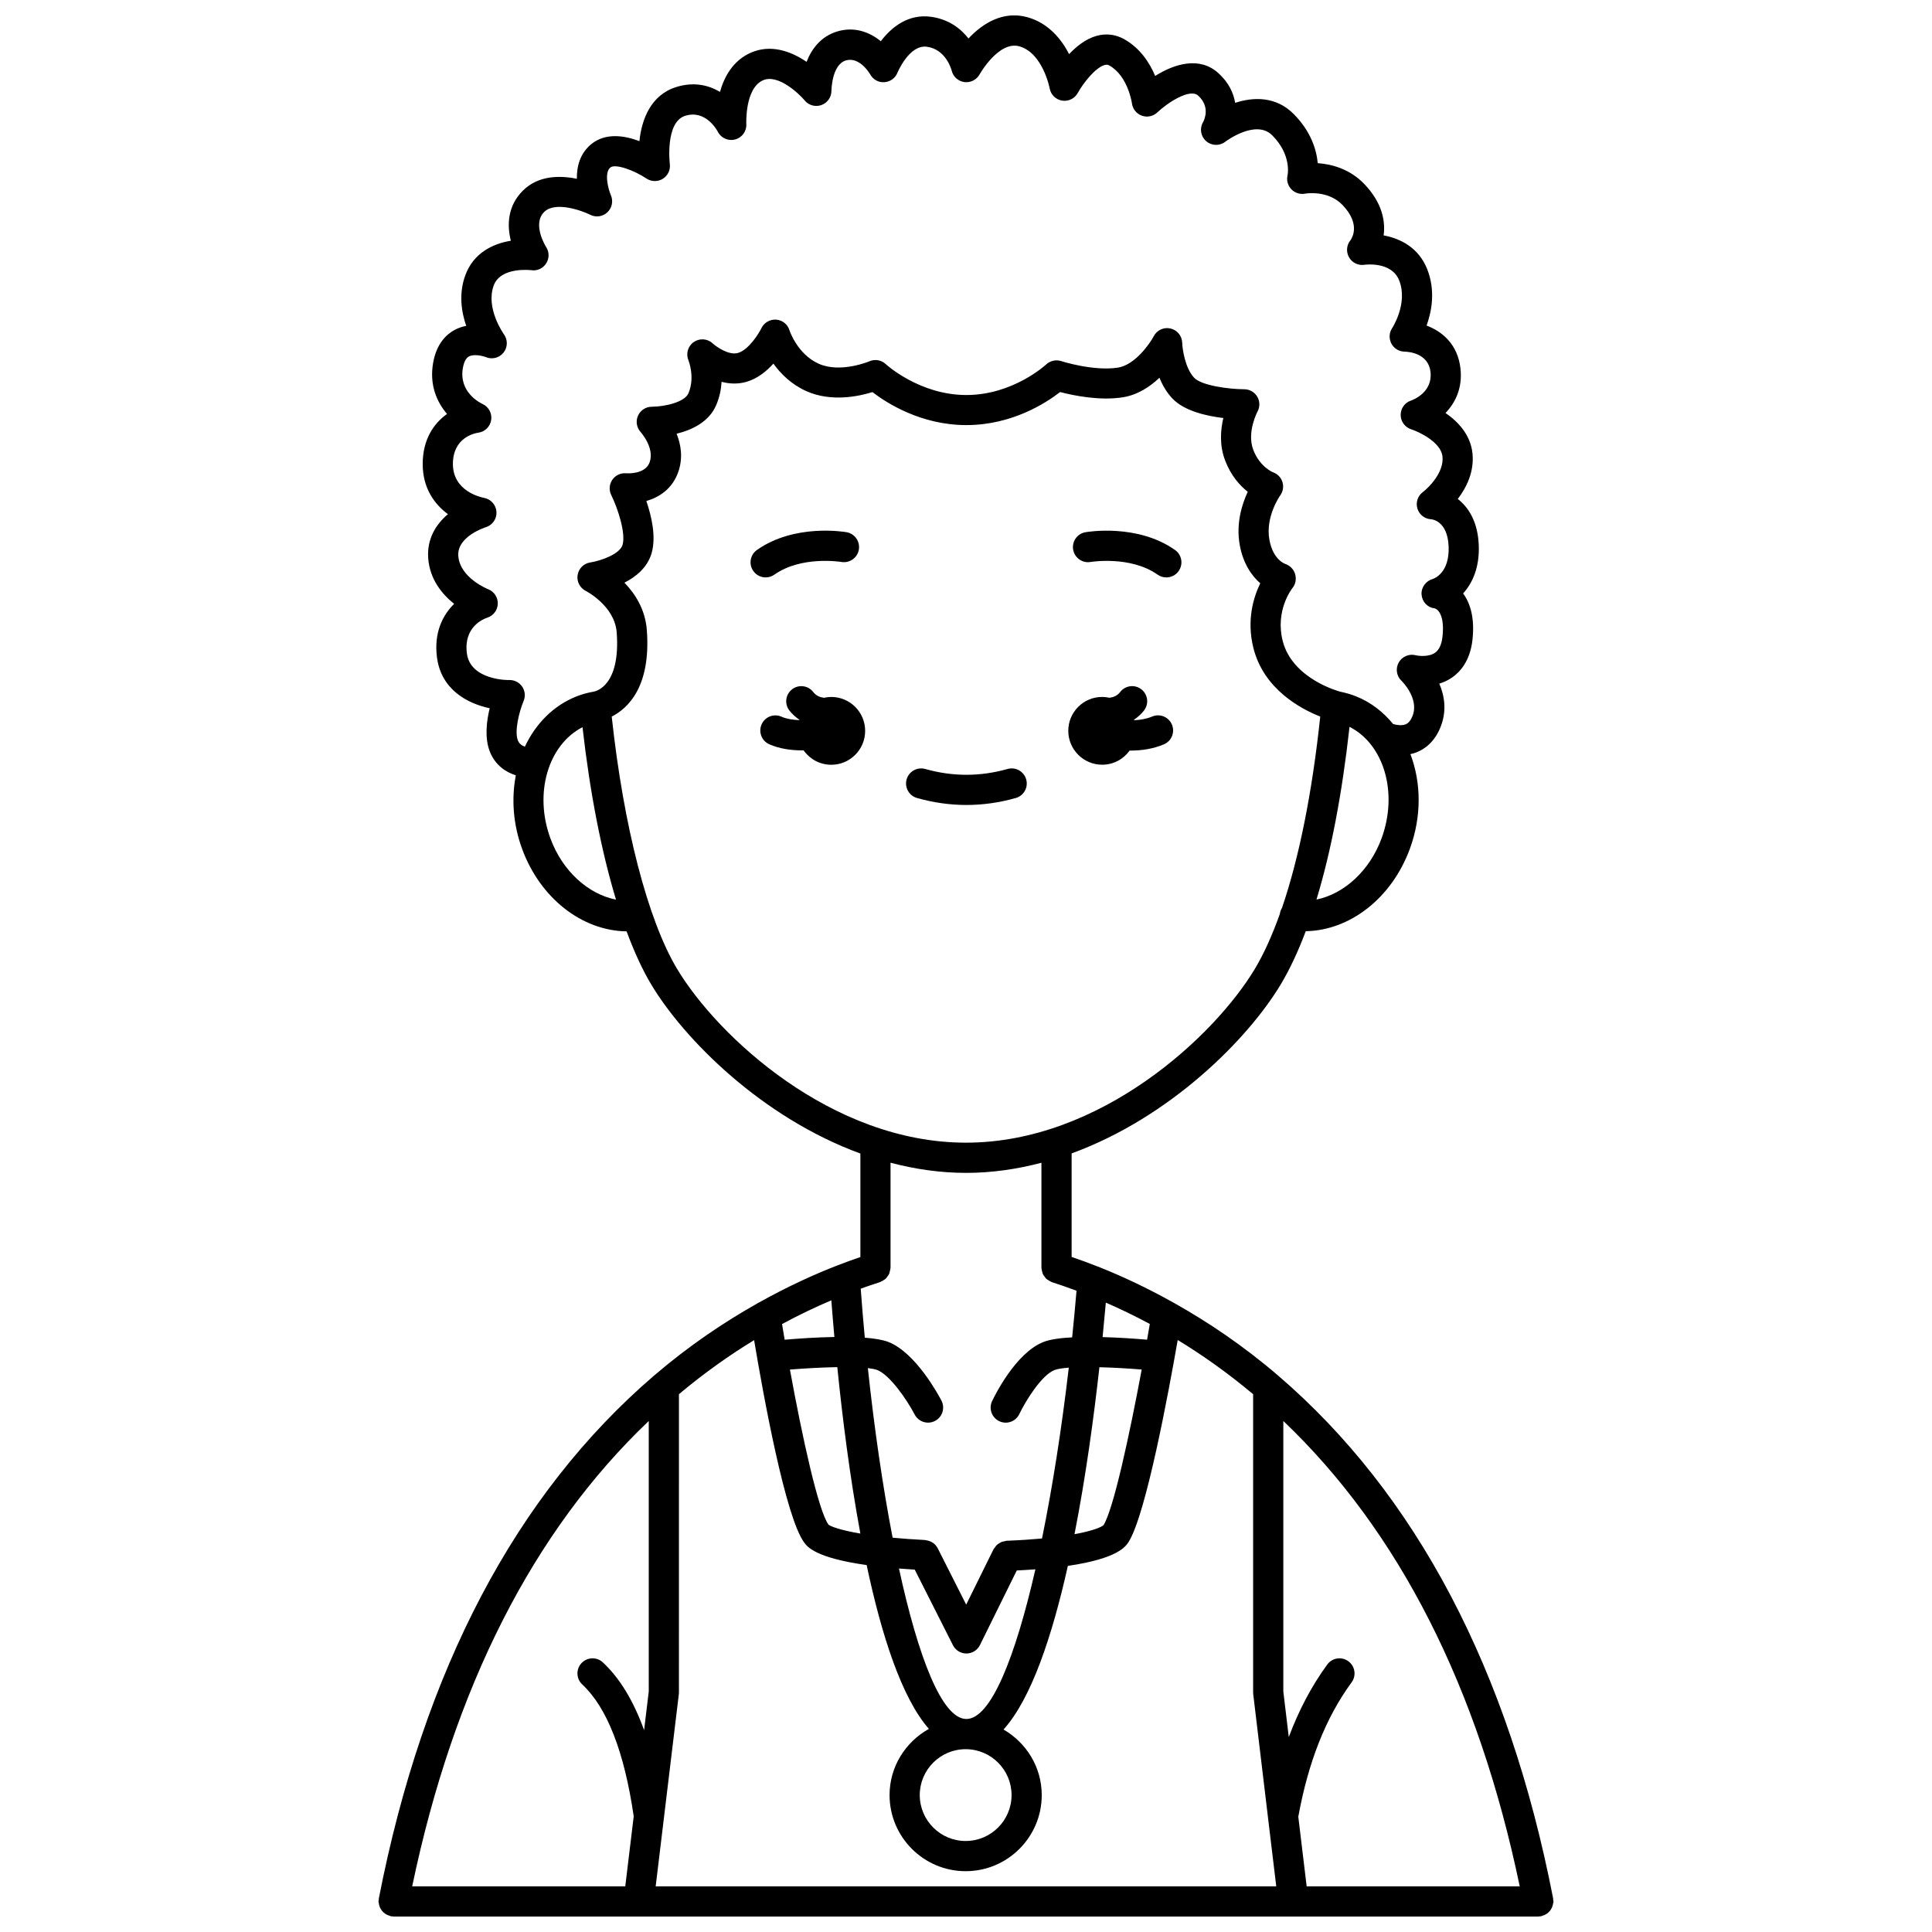 <?xml version="1.0" encoding="UTF-8"?>
<!-- Uploaded to: ICON Repo, www.iconrepo.com, Generator: ICON Repo Mixer Tools -->
<svg width="800px" height="800px" version="1.1" viewBox="144 144 512 512" xmlns="http://www.w3.org/2000/svg">
 <defs>
  <clipPath id="a">
   <path d="m244 148.09h312v503.81h-312z"/>
  </clipPath>
 </defs>
 <path d="m436.09 346.66c3.008 0 5.656-1.492 7.281-3.758 0.082 0 0.164 0.012 0.25 0.012 2.941 0 6.059-0.473 8.84-1.664 2.031-0.867 2.973-3.219 2.102-5.25-0.867-2.031-3.215-2.973-5.25-2.102-1.469 0.629-3.133 0.895-4.738 0.969-0.016-0.043-0.023-0.09-0.039-0.133 0.98-0.684 1.891-1.469 2.656-2.465 1.344-1.75 1.016-4.258-0.734-5.606-1.75-1.348-4.258-1.023-5.606 0.734-0.762 0.988-1.754 1.371-2.82 1.52-0.629-0.141-1.273-0.223-1.945-0.223-4.957 0-8.98 4.023-8.98 8.98 0.004 4.961 4.027 8.984 8.984 8.984z"/>
 <path d="m364.29 328.7c-0.668 0-1.316 0.082-1.941 0.223-1.062-0.148-2.062-0.531-2.824-1.52-1.344-1.754-3.859-2.082-5.606-0.734-1.75 1.344-2.082 3.856-0.734 5.606 0.766 0.996 1.676 1.781 2.66 2.465-0.012 0.031-0.02 0.062-0.031 0.098-1.691-0.059-3.383-0.32-4.695-0.902-2.016-0.898-4.383 0-5.281 2.019-0.898 2.016 0.004 4.379 2.019 5.281 2.59 1.16 5.723 1.625 8.742 1.625 0.121 0 0.23-0.016 0.355-0.02 1.625 2.312 4.301 3.832 7.34 3.832 4.957 0 8.98-4.023 8.98-8.98 0.004-4.973-4.019-8.992-8.984-8.992z"/>
 <path d="m433.02 292.93c0.109-0.02 10.547-1.723 17.77 3.363 0.699 0.496 1.504 0.73 2.301 0.73 1.254 0 2.496-0.586 3.269-1.695 1.273-1.809 0.84-4.305-0.965-5.574-9.98-7.035-23.203-4.809-23.758-4.703-2.168 0.383-3.613 2.449-3.238 4.621 0.379 2.168 2.457 3.641 4.621 3.258z"/>
 <path d="m349.21 296.29c7.172-5.059 17.52-3.406 17.766-3.363 2.172 0.359 4.242-1.07 4.625-3.246 0.383-2.176-1.066-4.25-3.242-4.637-0.559-0.102-13.777-2.328-23.758 4.703-1.805 1.273-2.238 3.766-0.965 5.574 0.781 1.105 2.016 1.695 3.269 1.695 0.801 0.004 1.605-0.23 2.305-0.727z"/>
 <path d="m413.19 355.48c2.129-0.602 3.363-2.812 2.758-4.934-0.605-2.125-2.812-3.363-4.934-2.758-7.262 2.055-14.551 2.055-21.816 0-2.121-0.594-4.336 0.641-4.934 2.758-0.602 2.125 0.637 4.336 2.758 4.934 4.34 1.227 8.746 1.848 13.086 1.848 4.344 0 8.746-0.621 13.082-1.848z"/>
 <g clip-path="url(#a)">
  <path d="m555.09 649.88c0.168-0.285 0.293-0.578 0.383-0.902 0.055-0.188 0.09-0.371 0.117-0.566 0.023-0.176 0.105-0.328 0.105-0.508 0-0.168-0.074-0.312-0.098-0.477-0.012-0.105 0.023-0.199 0.004-0.305-11.77-60.555-36.297-107.18-72.906-138.6-9.289-7.965-18.543-14.145-27.25-19.051-0.168-0.121-0.348-0.207-0.535-0.301-6.945-3.883-13.5-6.941-19.391-9.289-0.203-0.117-0.434-0.176-0.66-0.258-2.418-0.953-4.703-1.789-6.867-2.519v-27.441c26.141-9.547 46.746-30.328 55.414-44.777 2.398-4 4.609-8.73 6.633-14.109 11.746-0.211 22.777-8.758 27.59-21.84 3.176-8.629 2.984-17.625 0.148-25.086 0.543-0.121 1.098-0.27 1.645-0.488 2.016-0.801 4.758-2.629 6.387-6.816 1.672-4.309 0.957-8.27-0.383-11.379 1.141-0.344 2.297-0.863 3.398-1.629 2.113-1.457 4.762-4.367 5.391-9.953 0.656-5.84-0.598-9.773-2.477-12.316 2.422-2.672 4.391-6.809 4.148-12.816-0.25-6.199-2.719-10.012-5.559-12.23 2.25-2.945 4.402-7.144 3.894-12.082-0.516-4.973-3.871-8.445-7.148-10.695 2.578-2.684 4.547-6.578 3.965-11.793-0.723-6.477-4.894-9.832-8.98-11.379 1.375-3.809 2.394-9.289 0.176-14.918-2.254-5.731-7.133-8.164-11.559-8.973 0.527-3.856-0.438-8.727-5.102-13.598-3.922-4.098-8.793-5.293-12.355-5.547-0.336-3.535-1.781-8.422-6.422-13.07-4.629-4.629-10.535-4.527-15.465-2.914-0.434-2.621-1.707-5.375-4.406-7.844-4.981-4.551-11.656-2.516-16.793 0.715-1.418-3.383-3.918-7.348-8.238-9.762-2.281-1.273-4.832-1.57-7.375-0.836-2.773 0.793-5.234 2.742-7.188 4.809-2.035-3.926-5.453-8.207-11.039-9.773-6.383-1.789-11.855 1.582-15.633 5.633-2.019-2.582-5.16-5.082-9.914-5.746-5.926-0.828-10.418 2.621-13.316 6.473-2.863-2.32-6.832-3.977-11.496-2.606-4.309 1.281-6.82 4.57-8.184 8.07-4.168-2.844-9.527-4.734-14.766-2.426-4.734 2.086-7.055 6.375-8.18 10.391-3.059-1.82-7-2.746-11.664-1.266-6.594 2.09-9.086 8.434-9.684 14.316-3.969-1.5-8.945-2.285-12.723 0.77-2.984 2.41-3.914 5.875-3.856 9.207-4.508-0.922-10.238-0.93-14.324 3.16-4.008 4.004-4.242 9.043-3.168 13.258-4.769 0.773-9.891 3.234-12.059 9.121-1.797 4.875-1.055 9.703 0.227 13.438-1.039 0.199-2.094 0.547-3.121 1.105-2.062 1.125-4.715 3.523-5.629 8.59-1.07 5.91 0.953 10.48 3.668 13.645-3.445 2.473-6.449 6.66-6.449 13.277 0 6.356 3.074 10.613 6.684 13.285-3.148 2.668-5.606 6.527-5.223 11.684 0.418 5.621 3.699 9.555 6.871 12.078-3.016 2.977-5.402 7.598-4.551 14.176 1.105 8.539 8.023 12.234 13.973 13.496-0.836 3.414-1.395 7.93 0.07 11.57 1.426 3.539 4.168 5.352 6.856 6.203-1.184 6.164-0.746 12.941 1.668 19.508 4.824 13.121 15.902 21.68 27.688 21.848 2.023 5.457 4.211 10.219 6.539 14.098 8.668 14.449 29.273 35.23 55.414 44.777v27.434c-1.859 0.633-3.812 1.344-5.863 2.133-0.02 0.012-0.043 0.016-0.062 0.023-6.273 2.418-13.352 5.648-20.922 9.879-0.227 0.109-0.445 0.215-0.645 0.359-8.684 4.902-17.91 11.074-27.188 19.027-36.59 31.402-61.137 78.031-72.941 138.59-0.023 0.113 0.016 0.219 0.004 0.332-0.027 0.129-0.098 0.266-0.098 0.426 0 0.168 0.074 0.312 0.098 0.477 0.027 0.219 0.062 0.426 0.129 0.633 0.09 0.305 0.203 0.582 0.359 0.852 0.098 0.168 0.195 0.316 0.316 0.469 0.199 0.258 0.418 0.477 0.676 0.676 0.148 0.117 0.301 0.215 0.465 0.312 0.285 0.164 0.578 0.285 0.906 0.375 0.109 0.031 0.191 0.105 0.305 0.125 0.203 0.039 0.402 0.051 0.609 0.059 0.051 0 0.094 0.027 0.145 0.027h303.4c0.051 0 0.102-0.027 0.152-0.031 0.195-0.008 0.391-0.02 0.594-0.055 0.109-0.02 0.191-0.094 0.297-0.125 0.332-0.094 0.637-0.211 0.93-0.383 0.156-0.094 0.297-0.184 0.438-0.297 0.27-0.207 0.496-0.438 0.703-0.703 0.094-0.145 0.184-0.281 0.273-0.434zm-8.344-5.977h-56.469l-2.215-18.461c2.668-14.59 7.289-26.25 14.133-35.609 1.305-1.785 0.914-4.285-0.867-5.586-1.785-1.309-4.285-0.914-5.586 0.867-4.137 5.656-7.504 12.039-10.203 19.219l-1.445-12.07v-71.688c30.641 29.176 51.672 70.621 62.652 123.33zm-222.85-50.922c0.02-0.16 0.027-0.32 0.027-0.48l0.004-79.027c6.75-5.664 13.461-10.391 19.918-14.324 2.457 14.66 8.309 46.961 13.289 53.656 0.832 1.133 3.027 4.047 16.535 5.953 3.953 18.645 9.312 35.246 16.5 43.414-6.184 3.445-10.426 9.977-10.426 17.547 0 11.117 9.047 20.164 20.164 20.164 11.117 0 20.164-9.047 20.164-20.164 0-7.449-4.106-13.891-10.129-17.383 7.32-8.082 12.883-24.699 17.051-43.363 13.305-1.941 15.352-5.16 16.141-6.418 4.59-7.379 10.578-39.699 12.969-53.445 6.481 3.941 13.215 8.688 19.988 14.363v79.027c0 0.16 0.008 0.32 0.027 0.477l3.898 32.559c0.004 0.066 0.012 0.129 0.02 0.191l2.184 18.172h-164.46zm48.113-42.57c-5.516-0.941-7.945-1.934-8.438-2.359-2.664-3.582-6.934-23.012-10.23-41.102 4.055-0.332 8.547-0.578 12.555-0.645 1.332 13.219 3.301 28.98 6.113 44.105zm-6.887-52.098c-4.867 0.082-9.785 0.438-13.18 0.727-0.238-1.414-0.473-2.801-0.691-4.156 4.59-2.477 8.965-4.547 13.062-6.285 0.223 2.898 0.488 6.168 0.809 9.715zm21.297 61.656 10.121 20.027c0.68 1.344 2.062 2.195 3.57 2.195h0.02c1.516-0.008 2.894-0.871 3.566-2.231l9.758-19.77c1.746-0.09 3.394-0.188 4.938-0.309-5.359 23.426-11.832 39.668-18.293 39.668-6.449 0-12.75-16.328-17.859-39.875 1.316 0.109 2.715 0.203 4.18 0.293zm13.492 47.582c6.711 0 12.164 5.457 12.164 12.164s-5.457 12.164-12.164 12.164-12.164-5.457-12.164-12.164c-0.004-6.707 5.453-12.164 12.164-12.164zm48.082-108.52c-3.07-0.266-7.391-0.57-11.793-0.691 0.332-3.328 0.621-6.398 0.859-9.137 3.695 1.613 7.582 3.469 11.652 5.66-0.227 1.344-0.465 2.731-0.719 4.168zm-12.637 7.293c3.648 0.094 7.598 0.32 11.207 0.617-3.238 17.383-7.484 36.996-10.102 41.219-0.512 0.508-2.723 1.508-7.707 2.418 2.988-15.188 5.129-31.031 6.602-44.254zm74.77-140.14c-3.168 8.609-9.949 14.715-17.246 16.207 3.84-12.609 6.797-28.016 8.758-45.773 9.098 4.602 12.949 17.438 8.488 29.566zm-228.87-25.934c-0.973-2.414 0.297-7.582 1.512-10.488 0.52-1.246 0.379-2.68-0.383-3.801-0.766-1.121-2.027-1.766-3.391-1.75-0.102 0.051-10.332 0.133-11.266-7.066-0.906-7 4.352-9.105 5.375-9.445 1.633-0.5 2.754-1.98 2.816-3.684 0.059-1.703-0.973-3.258-2.559-3.875-0.074-0.027-7.465-2.961-7.906-8.812-0.387-5.203 7.215-7.59 7.273-7.609 1.773-0.527 2.938-2.199 2.844-4.047-0.098-1.844-1.457-3.387-3.269-3.727-0.848-0.16-8.277-1.75-8.277-8.996 0-6.926 5.633-8.121 6.723-8.285 1.766-0.227 3.156-1.609 3.422-3.367 0.27-1.758-0.676-3.5-2.297-4.242-0.656-0.305-6.367-3.141-5.195-9.594 0.285-1.559 0.812-2.562 1.57-2.984 1.297-0.723 3.633-0.188 4.531 0.168 1.652 0.688 3.559 0.188 4.672-1.219 1.113-1.406 1.148-3.387 0.094-4.836-0.047-0.066-4.926-6.891-2.707-12.93 1.859-5.059 9.922-4.066 9.988-4.059 1.562 0.238 3.09-0.492 3.93-1.82s0.828-3.019-0.031-4.332c-0.039-0.059-3.785-6.008-0.52-9.27 2.922-2.922 9.984-0.375 12.219 0.738 1.504 0.766 3.32 0.492 4.543-0.664 1.227-1.156 1.594-2.961 0.93-4.504-0.746-1.738-1.824-6.008-0.129-7.375 1.309-1.047 6.281 0.742 9.543 2.93 1.305 0.875 3.012 0.902 4.352 0.07 1.336-0.836 2.059-2.379 1.844-3.941-0.016-0.109-1.273-11.047 4.055-12.738 5.356-1.699 8.363 3.629 8.668 4.215 0.859 1.691 2.793 2.543 4.625 2.039s3.055-2.227 2.926-4.117c-0.004-0.094-0.402-9.426 4.43-11.562 3.91-1.73 9.43 3.422 11.047 5.356 1.074 1.301 2.852 1.781 4.441 1.203 1.59-0.574 2.644-2.094 2.641-3.781 0-0.07 0.078-6.938 3.844-8.039 3.652-1.066 6.34 3.543 6.438 3.711 0.75 1.355 2.211 2.188 3.758 2.055 1.543-0.102 2.891-1.082 3.461-2.523 0.027-0.074 3.125-7.516 7.812-6.867 5.074 0.707 6.5 6.117 6.551 6.312 0.379 1.621 1.723 2.832 3.371 3.051 1.617 0.215 3.254-0.609 4.047-2.07 0.047-0.09 5.07-8.922 10.512-7.406 6.219 1.75 8.023 11.07 8.039 11.152 0.301 1.664 1.613 2.961 3.277 3.234 1.668 0.281 3.332-0.523 4.156-2.004 1.484-2.668 4.672-6.731 7.117-7.422 0.574-0.16 0.91-0.074 1.27 0.129 4.949 2.769 5.973 9.973 5.984 10.031 0.188 1.496 1.203 2.754 2.625 3.262 1.414 0.508 3.008 0.172 4.098-0.867 2.688-2.547 8.637-6.465 10.828-4.449 3.266 2.984 1.629 6.418 1.293 7.035-0.973 1.656-0.629 3.762 0.816 5.027 1.441 1.266 3.582 1.328 5.09 0.148 0.078-0.059 8.055-6.059 12.414-1.699 5.176 5.176 4.109 10.414 4.078 10.578-0.328 1.316 0.047 2.703 0.973 3.695 0.922 0.992 2.293 1.445 3.644 1.203 0.242-0.047 6.082-1.035 9.965 3.016 4.832 5.051 2.527 8.727 2.062 9.355-1.035 1.277-1.168 3.055-0.359 4.484 0.809 1.43 2.422 2.227 4.051 1.992 0.293-0.039 7.234-0.953 9.242 4.144 2.398 6.09-1.828 12.582-1.855 12.629-0.824 1.211-0.895 2.777-0.223 4.082 0.672 1.301 2.019 2.133 3.488 2.16 1.051 0.02 6.332 0.379 6.891 5.383 0.605 5.402-4.602 7.387-5.168 7.582-1.645 0.543-2.746 2.082-2.738 3.816 0.008 1.73 1.137 3.262 2.785 3.797 2.023 0.652 7.898 3.375 8.297 7.234 0.43 4.156-3.617 8.199-5.203 9.398-1.352 1-1.926 2.742-1.449 4.356 0.48 1.613 1.918 2.75 3.594 2.848 0.18 0.008 4.406 0.336 4.684 7.211 0.281 6.957-3.758 8.469-4.141 8.594-1.848 0.5-3.172 2.231-3.031 4.141 0.141 1.906 1.523 3.434 3.426 3.664 1.07 0.246 2.719 2.113 2.117 7.523-0.23 2.062-0.891 3.496-1.961 4.242-1.652 1.164-4.293 0.871-5.148 0.668-1.754-0.449-3.613 0.348-4.5 1.949-0.883 1.598-0.566 3.59 0.766 4.84 0.047 0.043 4.723 4.617 2.922 9.254-0.695 1.797-1.566 2.152-1.852 2.262-1.039 0.418-2.406 0.18-3.312-0.082-2.621-3.211-5.91-5.773-9.824-7.336-1.305-0.52-2.746-0.938-4.184-1.227-0.004 0-0.008-0.004-0.016-0.008-0.129-0.031-12.684-3.32-15.242-13.48-2.031-8.07 2.438-13.789 2.609-14.004 0.832-1.012 1.055-2.387 0.699-3.652-0.355-1.266-1.371-2.293-2.609-2.715-0.332-0.113-3.281-1.266-4.219-6.414-1.109-6.133 2.832-11.68 2.859-11.723 0.75-1.02 0.977-2.336 0.605-3.551-0.371-1.211-1.301-2.176-2.496-2.594-0.035-0.012-3.516-1.414-5.25-5.984-1.758-4.648 1.105-10.059 1.125-10.094 0.68-1.234 0.66-2.742-0.055-3.957-0.715-1.215-2.023-1.969-3.434-1.973-4.207-0.016-11.336-0.992-13.277-3.035-2.422-2.551-3.121-7.586-3.184-9.297-0.055-1.816-1.328-3.363-3.094-3.769-1.781-0.418-3.59 0.426-4.438 2.031-1.02 1.934-4.949 7.617-9.484 8.332-6.457 1.02-14.977-1.695-15.059-1.727-1.383-0.445-2.922-0.098-3.988 0.902-0.082 0.078-8.742 8.09-21.141 8.09-12.418 0-21.27-8.109-21.348-8.184-1.168-1.102-2.883-1.395-4.352-0.75-0.074 0.031-7.656 3.215-13.41 0.648-5.699-2.543-7.746-8.824-7.758-8.867-0.477-1.574-1.871-2.688-3.508-2.824-1.664-0.117-3.191 0.762-3.914 2.234-0.707 1.445-3.367 5.754-6.207 6.586-2.453 0.727-5.785-1.664-6.75-2.539-1.379-1.281-3.457-1.406-5-0.336-1.543 1.074-2.125 3.094-1.398 4.836 0.016 0.043 1.82 4.469 0 8.738-1.02 2.402-6.41 3.551-9.723 3.566-1.582 0-3.008 0.945-3.652 2.394-0.645 1.453-0.355 3.148 0.711 4.32 0.035 0.039 3.777 4.207 2.371 8.031-1.191 3.25-6.027 2.902-6.203 2.887-1.445-0.129-2.844 0.52-3.668 1.711-0.824 1.191-0.938 2.738-0.301 4.039 1.781 3.625 3.891 10.121 3.008 13.211-0.68 2.379-5.523 4.195-8.574 4.676-1.723 0.262-3.066 1.613-3.34 3.332-0.273 1.719 0.609 3.422 2.164 4.207 0.074 0.039 7.664 3.926 8.195 11.008 1.062 14.266-5.648 15.613-6.094 15.684-0.051 0.008-0.094 0.039-0.145 0.047-0.047 0.008-0.098-0.012-0.145 0-1.562 0.301-2.969 0.699-4.301 1.227-6.133 2.445-10.816 7.266-13.648 13.309-0.73-0.266-1.477-0.719-1.844-1.625zm8.613 25.934c-4.426-12.039-0.566-24.805 8.504-29.477 1.961 17.344 5.019 32.953 8.875 45.703-7.352-1.441-14.195-7.559-17.379-16.227zm33.574 34.594c-7.781-12.973-14.195-37.828-17.328-66.875 4.293-2.18 10.426-7.918 9.305-22.914-0.41-5.512-3.133-9.676-5.941-12.574 3.078-1.566 6.121-4.035 7.215-7.859 1.238-4.336-0.043-9.816-1.406-13.785 3.371-0.969 6.793-3.156 8.391-7.504 1.414-3.844 0.777-7.477-0.371-10.328 3.965-0.969 8.578-3.062 10.504-7.606 0.902-2.125 1.309-4.223 1.414-6.152 2.016 0.535 4.285 0.684 6.625 0 2.902-0.848 5.293-2.801 7.109-4.82 1.902 2.652 4.727 5.508 8.766 7.309 6.547 2.918 13.801 1.383 17.48 0.242 3.812 2.922 12.898 8.742 24.891 8.742 12.109 0 21.141-5.883 24.836-8.758 3.473 0.902 10.469 2.363 16.605 1.395 3.965-0.629 7.231-2.809 9.723-5.184 0.789 1.922 1.887 3.867 3.434 5.496 3.148 3.316 9.031 4.648 13.504 5.176-0.742 3.125-1.07 7.184 0.457 11.211 1.543 4.074 3.938 6.707 6.012 8.336-1.535 3.293-3.152 8.41-2.125 14.098 0.883 4.894 3.141 8.145 5.441 10.156-1.805 3.699-3.668 9.781-1.812 17.164 2.734 10.879 12.492 16.094 17.707 18.156-2.129 20.098-5.606 37.434-10.133 50.703-0.293 0.477-0.504 1.008-0.574 1.598v0.004c-2.023 5.672-4.238 10.582-6.625 14.566-10.68 17.805-40.91 46.047-76.551 46.047-35.645 0.012-65.867-28.238-76.551-46.039zm76.551 54.047c6.887 0 13.574-0.996 19.996-2.684v27.844c0 0.051 0.027 0.094 0.027 0.145 0.012 0.324 0.102 0.621 0.188 0.922 0.059 0.203 0.09 0.414 0.176 0.605 0.113 0.234 0.281 0.434 0.434 0.645 0.152 0.207 0.285 0.426 0.473 0.602 0.156 0.145 0.348 0.234 0.527 0.355 0.266 0.176 0.52 0.344 0.82 0.457 0.047 0.016 0.078 0.055 0.129 0.07 2.016 0.641 4.227 1.414 6.527 2.269-0.348 4.109-0.73 8.238-1.16 12.355-3.129 0.168-5.863 0.539-7.625 1.234-7.383 2.918-12.973 14.363-13.586 15.664-0.945 1.996-0.094 4.379 1.902 5.328 0.551 0.262 1.137 0.383 1.707 0.383 1.5 0 2.93-0.844 3.613-2.289 1.512-3.199 5.777-10.254 9.297-11.645 0.789-0.312 2.129-0.512 3.801-0.641-1.863 15.969-4.289 31.551-7.094 45.273-2.719 0.25-5.832 0.461-9.406 0.602-0.176 0.008-0.32 0.094-0.488 0.121-0.293 0.047-0.574 0.098-0.852 0.207-0.227 0.094-0.426 0.227-0.629 0.359-0.223 0.145-0.441 0.277-0.633 0.465-0.199 0.191-0.344 0.414-0.5 0.648-0.105 0.152-0.246 0.262-0.332 0.43l-7.254 14.695-7.543-14.93c-0.148-0.297-0.344-0.555-0.555-0.801-0.023-0.027-0.035-0.062-0.059-0.09-0.309-0.34-0.684-0.602-1.086-0.816-0.109-0.059-0.219-0.102-0.336-0.148-0.359-0.152-0.734-0.246-1.133-0.289-0.066-0.008-0.125-0.047-0.195-0.051-3.227-0.164-6.066-0.375-8.59-0.617-2.633-13.633-4.871-29.09-6.562-44.941 1.066 0.125 1.949 0.293 2.523 0.52 3.25 1.285 7.731 7.66 9.879 11.777 0.711 1.367 2.109 2.156 3.551 2.156 0.621 0 1.25-0.148 1.84-0.453 1.961-1.016 2.723-3.426 1.707-5.387-0.668-1.289-6.731-12.645-14.035-15.531-1.504-0.594-3.723-0.945-6.273-1.145-0.406-4.332-0.77-8.664-1.082-12.988 1.785-0.645 3.5-1.227 5.102-1.734 0.043-0.012 0.07-0.047 0.113-0.062 0.355-0.125 0.66-0.32 0.965-0.535 0.125-0.09 0.266-0.152 0.375-0.258 0.262-0.23 0.449-0.516 0.641-0.809 0.094-0.141 0.203-0.262 0.277-0.41 0.133-0.273 0.188-0.57 0.258-0.875 0.047-0.215 0.117-0.418 0.129-0.645 0.004-0.07 0.039-0.133 0.039-0.207v-27.844c6.422 1.691 13.105 2.691 19.992 2.691zm-84.066 65.75v71.684l-1.234 10.246c-2.82-7.777-6.43-13.77-10.941-17.965-1.613-1.5-4.148-1.406-5.652 0.207-1.504 1.617-1.41 4.148 0.207 5.652 6.562 6.102 11.145 17.867 13.633 34.941l-2.238 18.559-56.469 0.004c11.012-52.711 32.055-94.16 62.695-123.33z"/>
 </g>
</svg>